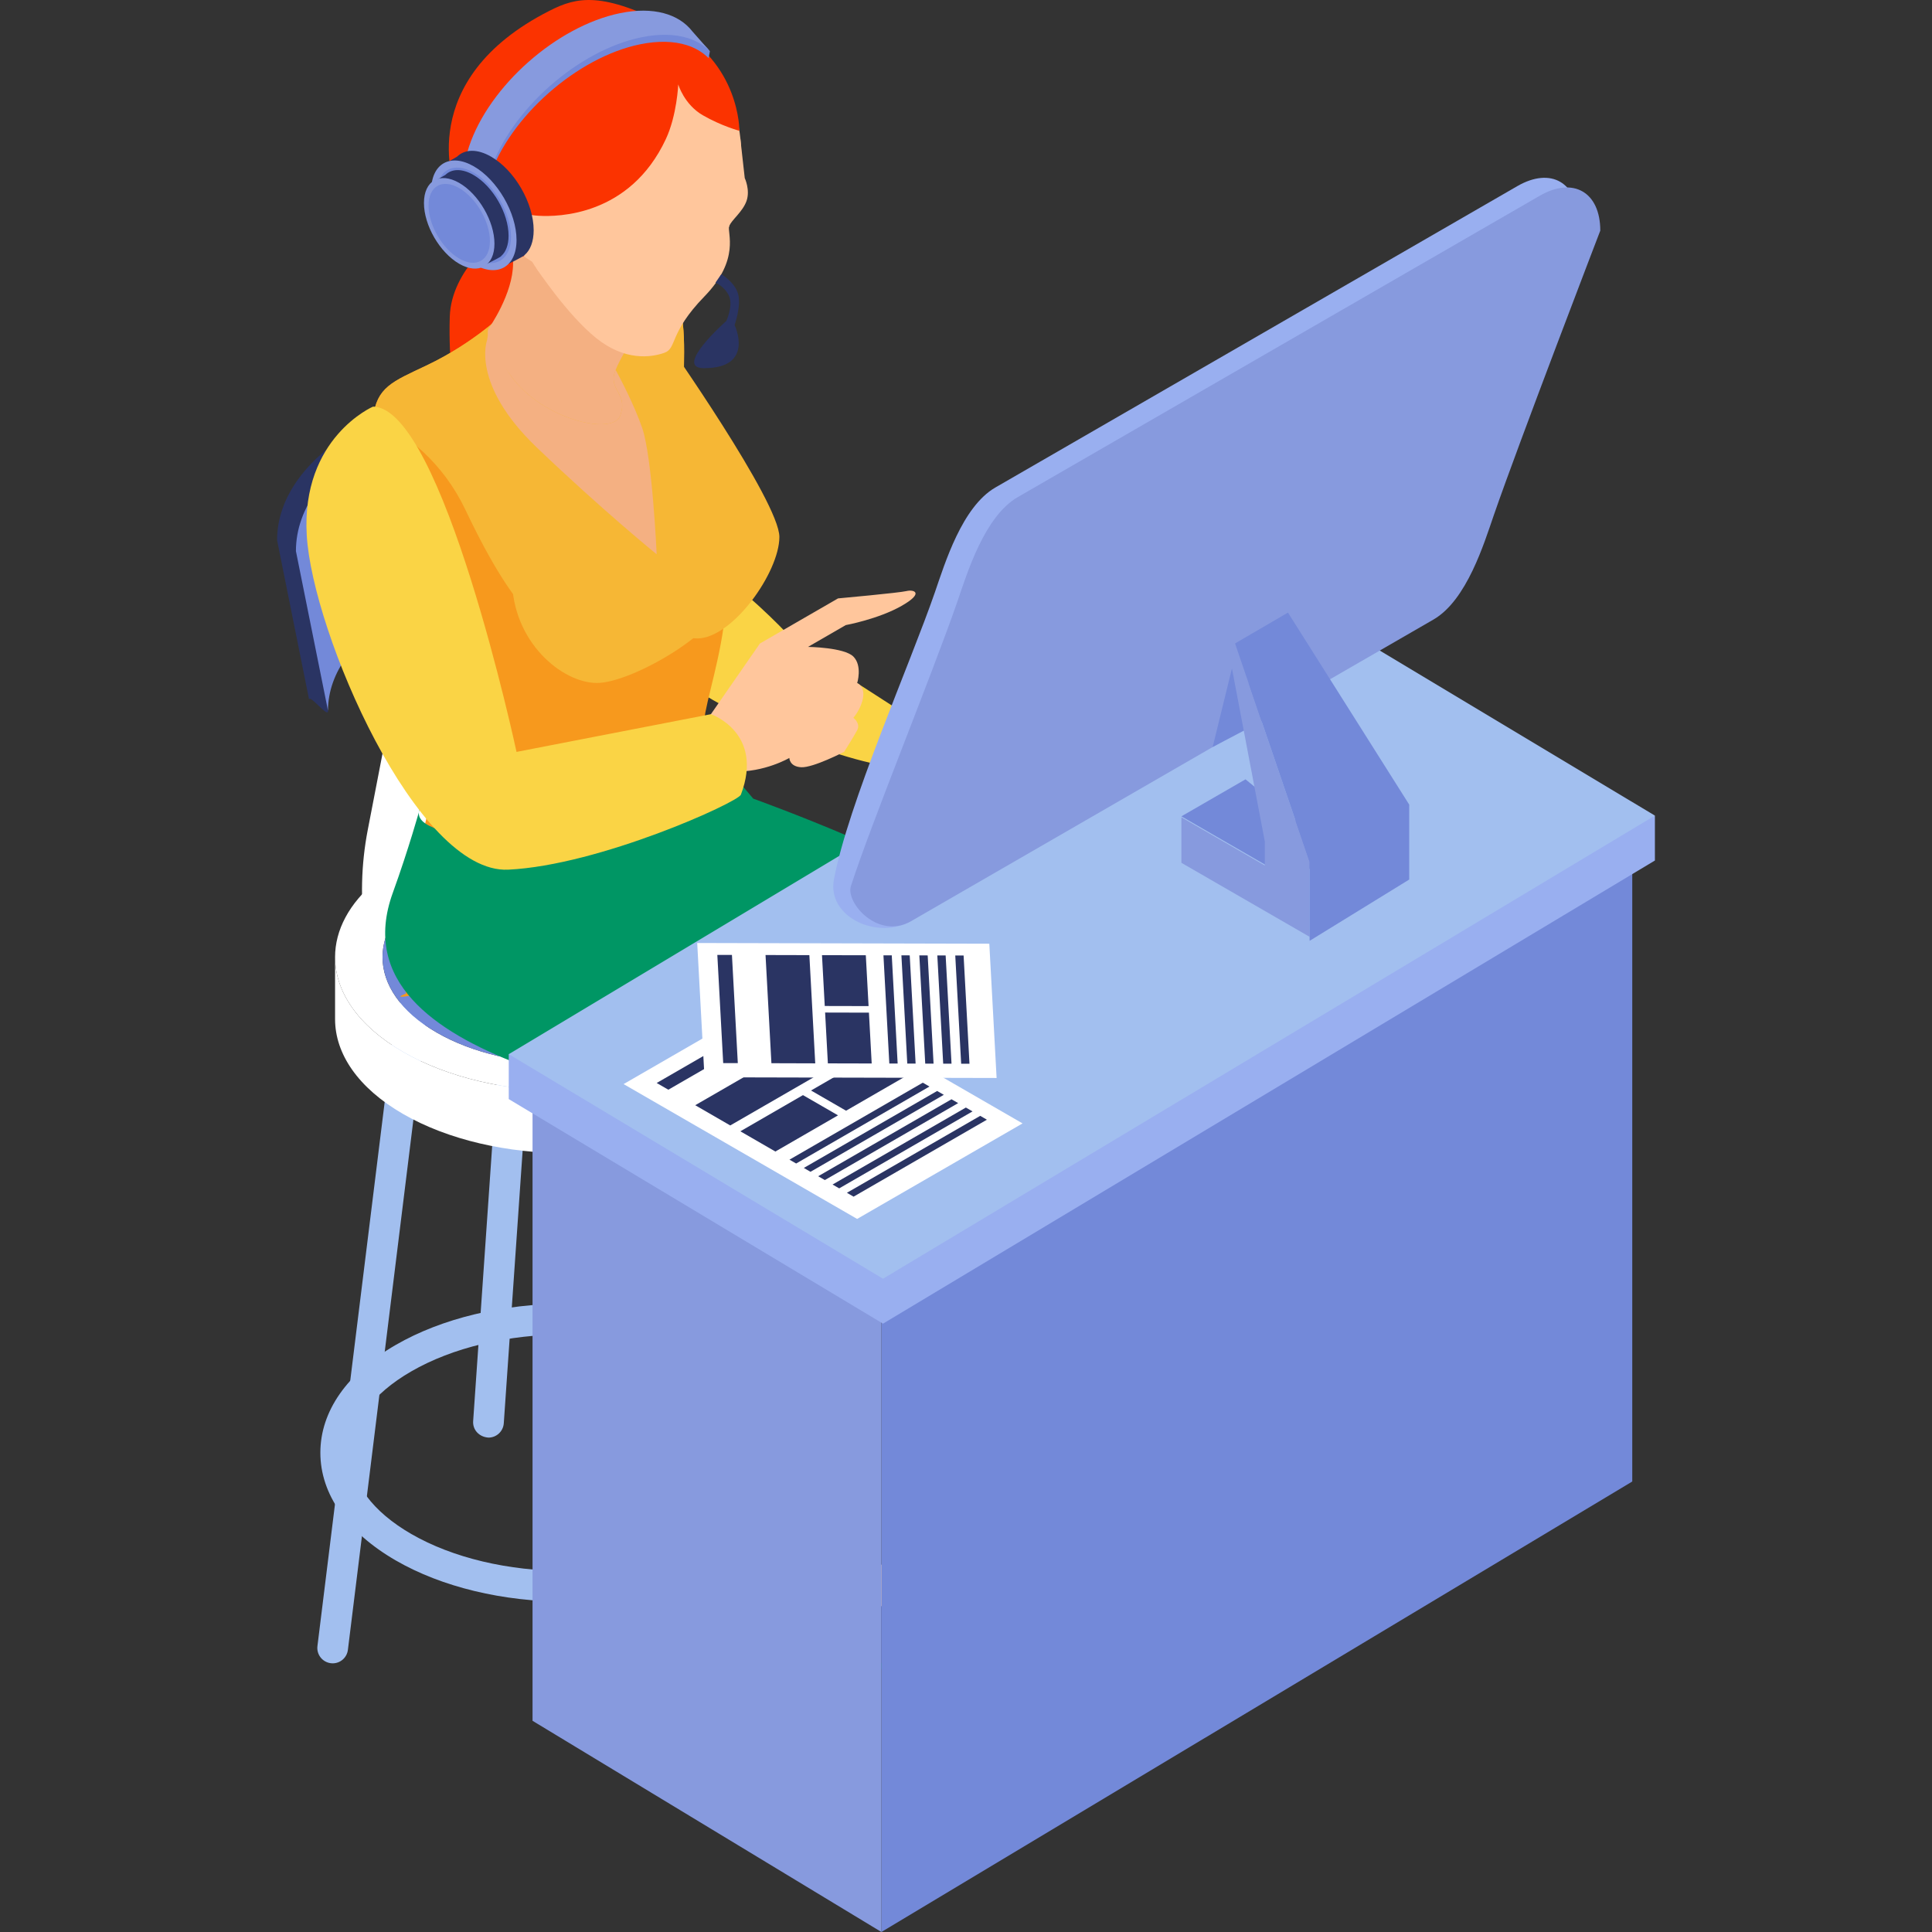 <?xml version="1.0" encoding="UTF-8"?>
<!DOCTYPE svg PUBLIC "-//W3C//DTD SVG 1.1//EN" "http://www.w3.org/Graphics/SVG/1.1/DTD/svg11.dtd">
<!-- Creator: CorelDRAW -->
<svg xmlns="http://www.w3.org/2000/svg" xml:space="preserve" width="10in" height="10in" version="1.1" style="shape-rendering:geometricPrecision; text-rendering:geometricPrecision; image-rendering:optimizeQuality; fill-rule:evenodd; clip-rule:evenodd"
viewBox="0 0 10000 10000"
 xmlns:xlink="http://www.w3.org/1999/xlink"
 xmlns:xodm="http://www.corel.com/coreldraw/odm/2003">
 <rect x="0" y="0" width="10000" height="10000" fill="#333333" stroke="none"/>
 <defs>
  <style type="text/css">
   <![CDATA[
    .fil10 {fill:#009664;fill-rule:nonzero}
    .fil9 {fill:#085956;fill-rule:nonzero}
    .fil5 {fill:#2A3463;fill-rule:nonzero}
    .fil4 {fill:#7389D9;fill-rule:nonzero}
    .fil12 {fill:#879ADE;fill-rule:nonzero}
    .fil13 {fill:#99AFF0;fill-rule:nonzero}
    .fil3 {fill:#A2BFEF;fill-rule:nonzero}
    .fil11 {fill:#F4B082;fill-rule:nonzero}
    .fil8 {fill:#F6B735;fill-rule:nonzero}
    .fil7 {fill:#F7991D;fill-rule:nonzero}
    .fil0 {fill:#FAD445;fill-rule:nonzero}
    .fil6 {fill:#FB3300;fill-rule:nonzero}
    .fil1 {fill:#FFC69C;fill-rule:nonzero}
    .fil2 {fill:white;fill-rule:nonzero}
   ]]>
  </style>
 </defs>
 <g id="Layer_x0020_1">
  <g id="_2278164784544">
   <g>
    <path class="fil0" d="M4127.27 3336.57l708.05 456.12c0,0 62.96,160.19 -152.33,177.93 -215.38,17.74 -1030.89,-290.08 -1252.02,-539.99 -221.13,-249.91 -215.38,-220.57 -56.3,-491.3 158.98,-270.53 752.6,397.24 752.6,397.24z"/>
    <path class="fil1" d="M4795.3 3786.55c0,0 148.85,-42.94 239.12,-21.07 90.28,21.88 304.75,147.89 406.22,142.95 101.47,-4.79 157.92,-14.82 122.28,45.62 -35.59,60.54 -101.37,130.45 -240.08,98.94 -138.57,-31.6 -170.98,-56.4 -170.98,-56.4l340.09 198.04c0,0 343.26,153.08 253.94,195.62 -89.37,42.54 -211.65,50.96 -413.43,45.06 -396.34,-11.59 -788.69,-480.26 -765.76,-476.13 22.78,4.19 228.59,-172.64 228.59,-172.64z"/>
    <g>
     <g>
      <g>
       <path class="fil2" d="M2042.1 3579.18l-75.61 -548.26 280.46 -161.9 73.89 536.11 7.21 -4.54 -427.04 1513.83 -10.54 -73.09c-26.01,-181.66 -21.63,-366.35 13.2,-546.39l138.41 -715.76z"/>
       <g>
        <path class="fil3" d="M2528.36 7440.99c-49.35,-3.22 -82.26,-41.08 -79.34,-84.83l203.79 -2946.96c3.07,-43.75 40.83,-78.28 84.83,-73.89 43.75,3.07 76.82,40.93 73.74,84.68l-203.79 2946.96c-2.97,41.94 -37.91,74.04 -79.24,74.04z"/>
       </g>
       <g>
        <path class="fil3" d="M2936.04 8290.43c-333.83,0 -648.82,-75.86 -887.13,-213.37 -251.93,-145.37 -390.74,-343.56 -390.74,-557.89 0,-214.58 138.72,-412.77 390.74,-558.14 238.31,-137.5 553.35,-213.26 887.13,-213.26 333.84,0 648.97,75.76 887.14,213.26 251.93,145.37 390.74,343.56 390.74,558.14 0,214.32 -138.72,412.52 -390.74,557.89 -238.17,137.46 -553.3,213.37 -887.14,213.37zm0 -1383.83c-306.31,0 -593.22,68 -807.65,191.89 -200.87,116.03 -311.25,265.28 -311.25,420.63 0,155.25 110.54,304.45 311.25,420.48 214.48,123.75 501.33,192.05 807.65,192.05 306.47,0 593.22,-68.3 807.8,-192.05 200.72,-116.03 311.26,-265.28 311.26,-420.48 0,-155.35 -110.54,-304.6 -311.26,-420.63 -214.57,-123.85 -501.33,-191.89 -807.8,-191.89z"/>
       </g>
       <g>
        <path class="fil3" d="M3186.5 8929.21c-49.5,-3.48 -82.41,-41.33 -79.24,-85.08l241.14 -3363.3c3.07,-43.75 41.48,-77.22 84.83,-73.49 43.75,3.22 76.67,41.23 73.49,84.93l-241.24 3363.3c-2.82,41.64 -37.65,73.64 -78.99,73.64z"/>
       </g>
       <g>
        <path class="fil3" d="M1722.02 8609.39c-3.22,0 -6.55,-0.15 -9.88,-0.66 -43.5,-5.44 -74.4,-44.96 -69.11,-88.56l405.56 -3281.44c5.44,-43.5 45.77,-74.95 88.56,-69.11 43.5,5.44 74.4,44.96 68.95,88.56l-405.41 3281.44c-4.94,40.33 -39.22,69.76 -78.69,69.76z"/>
       </g>
       <g>
        <path class="fil2" d="M2086.26 5444.53c469.32,270.98 1230.15,270.98 1699.62,0 234.74,-135.49 351.93,-313.02 351.93,-490.65l0 321.39c0,177.63 -117.34,355.16 -351.93,490.65 -469.33,270.98 -1230.15,270.98 -1699.62,0 -234.74,-135.49 -351.93,-313.02 -351.93,-490.65l0 -321.39c-0.05,177.53 117.35,355.16 351.93,490.65z"/>
        <path class="fil2" d="M2086.26 4463.24c469.32,-270.98 1230.3,-270.98 1699.62,0 234.74,135.49 351.93,313.02 351.93,490.65 0,177.53 -117.34,355.16 -351.93,490.65 -469.33,270.98 -1230.15,270.98 -1699.62,0 -234.74,-135.49 -351.93,-313.02 -351.93,-490.65 0,-138.97 71.88,-277.94 215.54,-396.64 39.82,-33.06 85.44,-64.52 136.4,-94zm173.75 880.98c373.4,215.54 978.77,215.54 1352.18,0 373.4,-215.53 373.4,-565.04 0,-780.73 -373.41,-215.63 -978.78,-215.63 -1352.18,0 -373.41,215.69 -373.41,565.09 0,780.73z"/>
        <path class="fil4" d="M2260 4563.55c373.4,-215.63 978.77,-215.63 1352.18,0 373.4,215.53 373.4,565.04 0,780.73 -373.41,215.54 -978.78,215.54 -1352.18,0 -373.41,-215.69 -373.41,-565.09 0,-780.73z"/>
       </g>
       <polygon class="fil2" points="2127.44,3628.52 2051.83,3080.26 2332.44,2918.21 2413.54,3449.79 2301.08,4405.88 1936.6,4616.32 "/>
       <path class="fil5" d="M1434.21 2796.08c0,-452.24 634.96,-818.84 1418.21,-818.84l97.48 56.3c-633.34,0 -1318.96,1031.45 -1252.17,1644.78 4.79,44.26 -97.63,-89.87 -97.63,-56.3l-165.89 -825.94z"/>
       <path class="fil4" d="M1531.69 2852.48c0,-452.24 634.96,-818.83 1418.21,-818.83l0 921.81c-691.51,0 -1252.17,323.65 -1252.17,722.96l-166.04 -825.94z"/>
      </g>
      <g>
       <path class="fil6" d="M2585.32 1214.35c0,0 -249.41,177.22 -257.27,424.21 -7.87,246.99 27.22,421.04 27.22,421.04 0,0 382.78,-3.98 406.87,-18.8 23.99,-14.82 245.27,-514.14 199.25,-592.92 -46.17,-78.68 -56.96,-463.43 -376.07,-233.53z"/>
       <path class="fil1" d="M4330.91 7731.88c0,0 115.78,255 271.13,410.35 155.5,155.35 230.86,313.52 164.32,351.93 -139.37,80.4 -54.29,47.33 -232.87,47.33 -178.59,0 -354.6,-197.64 -407.58,-303.39 -29.09,-58.17 -111.9,-141.24 -180.56,-204.44 -59.48,-54.54 -79.74,-139.22 -52.67,-215.23 25.61,-71.73 51.06,-162.06 51.06,-236.3 0,-88.97 28.13,-280.36 -64.42,-536.77 -92.55,-256.46 -314.89,-303.94 -75.11,-921.82 171.88,-443.16 -1725.07,-872.72 -1702.65,-1168.8 127.07,-1687.07 1170.16,-839.81 1130.95,-178.99 0,0 1442.35,817.13 1290.28,1141.18 -152.18,324.06 -162.86,486.51 -176.07,664.95 -13.31,178.44 -15.83,1150 -15.83,1150z"/>
       <path class="fil7" d="M2518.63 5066.44c-608.95,145.37 -417.56,76.57 -417.56,76.57 0,0 -26.26,-648.26 66.69,-800.19 92.95,-151.92 24.4,-423.96 24.4,-492.76 0,-351.93 -202.58,-814.6 -249.51,-1324.05 -15.32,-169.52 -20.82,-283.13 -12,-362.87 19.61,-159.63 99.5,-186.95 276.57,-271.13 251.37,-119.11 409.95,-278.74 409.95,-278.74 0,0 172.69,46.93 321.39,0 149.75,-45.87 306.06,-230.61 512.67,-111.5 205.5,119.11 -47.08,773.93 224.05,1210.13 64.57,104.94 86.44,230.7 84.18,358.63 -3.33,234.99 -82.01,478.8 -108.17,615.5 -39.37,212.06 95.06,275.52 183.63,427.44 315.79,549.57 -708.45,807.59 -1316.29,952.96z"/>
       <path class="fil8" d="M3759.41 3070.23c-182.57,76.57 -313.67,-27.32 -313.67,-27.32 0,0 -234.99,298.45 -413.17,287.51 -177.13,-10.94 -350.87,-116.94 -624.17,-693.07 -115.88,-241.64 -298.45,-388.07 -477.69,-474.52 19.61,-159.63 99.5,-186.95 276.57,-271.13 251.37,-119.11 409.94,-278.74 409.94,-278.74 0,0 172.69,46.93 321.39,0 149.76,-45.87 306.06,-230.61 512.68,-111.5 205.5,119.11 -47.08,773.93 224.05,1210.13 64.37,105.15 86.24,230.76 84.07,358.63z"/>
       <path class="fil8" d="M3372.7 2779.24c0,182.72 53.33,525.32 236.05,525.32 182.72,0 425.32,-342.6 425.32,-525.32 0,-182.57 -588.13,-1017.59 -588.13,-1017.59 0,0 -73.24,835.02 -73.24,1017.59z"/>
       <path class="fil8" d="M2650.39 2995.99c0,324.06 257.12,539.04 439.69,539.04 182.57,0 669.24,-281.92 669.24,-464.64 0,-182.57 -486.67,-196.73 -669.24,-196.73 -182.57,-0.1 -439.69,-60.39 -439.69,122.33z"/>
       <path class="fil1" d="M2961.24 4596.46c79.34,-253.79 853.11,-416.65 853.11,-416.65 0,0 -200.46,214.32 488.38,548.11 728.96,353.29 835.52,520.24 885.27,695.75 92.14,325.27 -83.37,1118.15 -83.37,1392.6 0,274.46 33.07,527.85 138.82,665.76 105.75,137.76 273.55,327.03 310.85,364.33 37.35,37.35 39.06,278.19 -33.07,319.82 -72.13,41.63 -370.73,-130.55 -463.02,-222.84 -92.29,-92.29 -233.13,-364.74 -312.46,-364.74 -79.34,0 14.92,-208.98 14.92,-407.98 0,-198.85 -205.4,-721.35 -148.95,-972.78 56.41,-251.37 129.09,-258.58 155.65,-586.82 26.41,-328.19 -1584.65,-446.65 -1584.65,-446.65l-221.48 -567.92z"/>
       <path class="fil9" d="M3877.87 7871.1c0,0 -23.19,99.25 -23.19,163.62 0,64.42 38.16,127.47 38.16,127.47l100.81 58.27 28.13 -17.09c0,0 257.27,339.13 385.05,388.78 127.78,49.6 343.01,102.98 473.56,27.47 130.55,-75.36 -46.12,-226.07 -74.95,-242.7 -28.83,-16.53 -414.23,-24.8 -414.23,-24.8l-513.33 -481.02z"/>
       <path class="fil9" d="M4673.52 7414.73c0,0 -23.19,99.25 -23.19,163.61 0,64.57 38.16,127.48 38.16,127.48l100.81 58.27 28.13 -17.09c0,0 217.9,299.66 336.35,368.61 115.08,66.94 347.7,132.17 478.25,56.66 130.55,-75.35 -30.8,-251.78 -59.63,-268.31 -28.83,-16.69 -385.4,-8.12 -385.4,-8.12l-513.48 -481.12z"/>
       <path class="fil5" d="M4652.7 8196.12c0,0 63.46,64.02 -70.42,111.5 -261.25,92.54 -546.39,-370.73 -610.16,-491.05 -44.66,-84.28 -51.21,-111.9 -51.21,-111.9 0,0 -94.31,119.51 -57.87,265.69 36.39,146.18 131.36,154.44 233.13,297.7 123.09,173.24 322.59,394.37 696.96,344.72 194.16,-25.76 40.02,-215.63 -5.85,-261.4 -45.77,-45.87 -134.58,-155.25 -134.58,-155.25z"/>
       <path class="fil5" d="M5414.78 7690.25c0,0 114.98,146.18 -23.89,175.91 -138.82,29.74 -486.92,-271.53 -550.68,-391.8 -44.56,-84.28 -87.2,-186.6 -87.2,-186.6 0,0 -132.72,129.74 -96.28,275.92 36.39,146.17 131.36,84.93 233.13,228.19 123.09,173.24 290.33,423.96 664.7,374.36 194.16,-25.76 138.97,-146.18 -14.92,-335.4 -40.98,-50.26 -124.85,-140.58 -124.85,-140.58z"/>
       <path class="fil10" d="M3659.01 3849.91c44.26,139.87 -90.18,289.02 -357.28,443.17 -357.68,206.56 -586.67,208.17 -808.86,79.89 -116.28,-67.09 -371.44,-77.48 -317.8,-193.26 0,0 -59.23,213.37 -141.79,441.05 -333.13,918.64 1541.55,1041.33 1573.31,1209.88l-68.15 669.08c0,0 221.13,426.89 808.3,81.91 647.76,-380.51 875.39,-422.09 903.67,-597.05 92.04,-568.02 30.8,-1073.84 -173.24,-1278.44 -233.13,-233.53 -1178.43,-572.4 -1178.43,-572.4l-239.73 -283.83z"/>
       <g>
        <path class="fil11" d="M3175.72 1957.74c0,74.15 70.01,88.96 34.93,192.7 -34.93,105.1 -398.76,24.3 -563.08,-200.71 -66.03,-90.28 -98.29,-148.19 -113.11,-185.89 -20.26,-56.56 -2.67,-67.34 -2.67,-67.34 0,0 123.9,-175.11 123.9,-334.09 0,-158.98 699.22,273.55 699.22,273.55 0,0 -129.34,179.24 -168.45,278.84 -6.76,17.34 -10.74,32.11 -10.74,42.95z"/>
       </g>
       <g>
        <g>
         <path class="fil1" d="M2407.64 746.39c0,389.94 316.19,706.18 706.18,706.18 389.93,0 706.18,-316.19 706.18,-706.18 0,-389.94 -316.19,-706.18 -706.18,-706.18 -389.94,0 -706.18,316.19 -706.18,706.18z"/>
         <path class="fil1" d="M2687.74 1130.98c0,338.22 477.29,650.69 700.84,521.75 223.4,-128.99 404.6,-507.74 404.6,-846.06 0,-338.22 -181.11,-507.84 -404.6,-378.9 -223.55,129.09 -700.84,364.99 -700.84,703.21z"/>
         <path class="fil1" d="M3027.68 1273.83c0,338.22 181.11,507.83 404.61,378.9 223.4,-128.99 404.6,-507.74 404.6,-846.06 0,-338.22 -181.11,-507.84 -404.6,-378.9 -223.5,129.09 -404.61,507.84 -404.61,846.06z"/>
         <path class="fil6" d="M2845.11 55.28c-710.01,359.7 -489.84,914.86 -489.84,914.86 0,0 66.84,91.33 110.14,135.64 43.2,44.16 -28.13,136.7 59.07,239.38 87.2,102.68 87.2,102.68 87.2,102.68l62.7 -225.67c0,0 -116.44,-200.46 -23.74,-166.19 92.7,34.28 41.63,55.35 138.97,60.94 97.33,5.59 470.13,1.87 656.68,-396.74 57.76,-123.5 64.27,-283.38 64.27,-283.38 0,0 30.29,103.74 127.07,159.63 96.83,55.9 189.37,80.55 189.37,80.55 0,0 4.94,-351.68 -352.48,-537.07 -357.63,-185.44 -487.93,-156.36 -629.41,-84.63z"/>
        </g>
        <path class="fil4" d="M3667.83 301.21c-16.28,-16.53 -34.93,-30.8 -56,-42.69 -17.74,-10.13 -36.95,-18.4 -57.76,-24.95 -66.03,-20.67 -147.08,-23.34 -240.18,-4.39 -327.03,66.83 -676.95,375.97 -782.04,690.7 -38.81,116.44 -38.66,217.1 -6.55,294.62 -123.9,-69.86 -169.92,-222.34 -104.14,-419.43 104.94,-314.63 455.06,-623.77 782.04,-690.56 172.59,-35.33 400.78,69.36 471.19,160.59l-6.56 36.09z"/>
        <path class="fil12" d="M3674.33 264.92c-16.28,-16.69 -34.93,-30.8 -56,-42.69 -17.74,-10.13 -36.95,-18.4 -57.77,-24.95 -66.03,-20.67 -147.08,-23.33 -240.18,-4.38 -327.03,66.83 -676.94,375.97 -782.04,690.55 -38.81,116.44 -38.66,217.1 -6.56,294.62 -123.89,-69.86 -169.91,-222.34 -104.14,-419.32 104.94,-314.63 455.06,-623.77 782.04,-690.7 172.59,-35.33 304.2,3.98 374.61,95.06l90.02 101.82z"/>
        <g>
         <g>
          <path class="fil5" d="M2715.97 1319.45c3.07,3.98 -91.74,50.15 -91.74,50.15l-343.16 -509.7 84.83 -49.19c40.12,-39.07 104.29,-41.23 175.66,0 122.44,70.26 220.72,240.83 220.72,381.27 -0.15,58.27 -17.24,102.37 -46.32,127.47z"/>
          <path class="fil12" d="M2673.58 1242.08c0,139.87 -98.84,196.33 -220.88,125.91 -122.03,-70.42 -220.87,-240.99 -220.87,-381.02 0,-140.03 98.84,-196.33 220.87,-125.91 122.08,70.42 220.88,240.99 220.88,381.02z"/>
          <path class="fil4" d="M2645.05 1225.7c0,121.88 -86.15,170.98 -192.45,109.63 -106.31,-61.34 -192.45,-209.94 -192.45,-331.82 0,-121.88 86.14,-171.13 192.45,-109.78 106.41,61.35 192.45,209.94 192.45,331.97z"/>
         </g>
        </g>
        <g>
         <g>
          <path class="fil5" d="M2594.24 1325.2c2.52,3.33 -75.76,41.48 -75.76,41.48l-283.38 -420.89 70.01 -40.53c33.07,-32.26 86.15,-34.02 144.97,0 101.11,58.02 182.31,198.85 182.31,314.88 0,47.84 -14.16,84.38 -38.16,105.05z"/>
          <path class="fil12" d="M2559.31 1261.28c0,115.63 -81.61,162.15 -182.47,104.04 -100.71,-58.17 -182.47,-199 -182.47,-314.63 0,-115.63 81.61,-162.15 182.47,-104.04 100.81,58.17 182.47,199 182.47,314.63z"/>
          <path class="fil4" d="M2535.82 1247.67c0,100.71 -71.07,141.24 -158.83,90.58 -87.76,-50.66 -158.83,-173.39 -158.83,-274.06 0,-100.71 71.07,-141.24 158.83,-90.58 87.61,50.81 158.83,173.39 158.83,274.06z"/>
         </g>
        </g>
        <path class="fil1" d="M3832.25 720.23l22.53 201.37c0,0 29.18,61.75 9.22,118.56 -20.16,56.96 -78.83,99.25 -90.02,130.95 -11.19,31.76 58.93,170.82 -127.47,362.77 -186.45,191.89 -140.83,268.71 -208.43,292.45 -67.59,23.74 -202.83,43.85 -352.74,-76.82 -149.91,-120.67 -308.23,-359.94 -308.23,-359.94 0,0 233.28,-82.41 271.69,-82.41 38.36,0.15 783.45,-586.92 783.45,-586.92z"/>
       </g>
       <path class="fil11" d="M3398.96 2869.02c0,0 -279.55,-226.57 -621.75,-554.01 -342.2,-328.74 -256.21,-554 -256.21,-554l10.78 -64.67c14.82,37.76 49.9,162.96 115.88,253.24 164.32,225.01 528.15,305.81 563.08,200.71 35.08,-103.74 -34.93,-118.56 -34.93,-192.7 0,-10.79 3.98,-25.61 10.79,-43.09 26.92,49.9 95.62,180.55 137.35,300.46 52.47,152.33 75,654.06 75,654.06z"/>
      </g>
     </g>
     <g>
      <g>
       <g>
        <polygon class="fil4" points="4562.17,9999.98 8448.54,7668.27 8448.54,4501.24 4562.17,6833 "/>
       </g>
      </g>
      <polygon class="fil12" points="2756.4,8906.83 4562.17,9999.98 4562.17,6833 2756.4,5739.81 "/>
      <g>
       <polygon class="fil13" points="4570.44,6851.15 8565.78,4454.07 8565.78,4221.59 2633.31,5456.43 2633.31,5688.85 "/>
       <polygon class="fil3" points="4570.44,6618.68 8565.78,4221.59 6628.65,3059.45 2633.31,5456.43 "/>
      </g>
     </g>
     <polygon class="fil2" points="4436.51,6309.14 5292.75,5814.76 4083.93,5116.85 3227.74,5611.22 "/>
     <polygon class="fil5" points="3459.35,5640.31 4149.4,5241.95 4088.96,5207.02 3398.96,5605.53 "/>
     <polygon class="fil5" points="4120.87,6022.28 4810.87,5623.93 4776.35,5603.91 4086.3,6002.42 "/>
     <polygon class="fil5" points="4195.12,6065.22 4885.17,5666.72 4850.64,5646.86 4160.59,6045.22 "/>
     <polygon class="fil5" points="4269.42,6108.02 4959.47,5709.67 4924.89,5689.81 4234.89,6088.16 "/>
     <polygon class="fil5" points="4343.72,6150.96 5033.87,5752.61 4999.34,5732.6 4309.29,6131.11 "/>
     <polygon class="fil5" points="4418.11,6193.91 5108.17,5795.56 5073.59,5775.55 4383.59,6173.9 "/>
     <polygon class="fil5" points="3779.73,5825.3 4469.88,5426.94 4288.47,5322.25 3598.47,5720.6 "/>
     <polygon class="fil5" points="4379.2,5749.03 4703.41,5561.78 4522.15,5457.08 4197.94,5644.34 "/>
     <polygon class="fil5" points="4013.36,5960.28 4337.57,5773.02 4156.2,5668.33 3832.1,5855.59 "/>
     <polygon class="fil2" points="5158.42,5579.62 5120.67,4884.68 3608.75,4880.95 3646.46,5576.04 "/>
     <polygon class="fil5" points="3818.89,5502.8 3788.5,4942.7 3712.89,4942.54 3743.28,5502.7 "/>
     <polygon class="fil5" points="4646.2,5504.82 4615.75,4944.81 4572.71,4944.71 4603.1,5504.82 "/>
     <polygon class="fil5" points="4739.15,5505.07 4708.7,4944.96 4665.65,4944.81 4696.05,5504.97 "/>
     <polygon class="fil5" points="4832.09,5505.37 4801.7,4945.22 4758.45,4945.07 4789,5505.22 "/>
     <polygon class="fil5" points="4925.04,5505.47 4894.65,4945.47 4851.55,4945.37 4881.94,5505.47 "/>
     <polygon class="fil5" points="5017.99,5505.78 4987.59,4945.62 4944.4,4945.47 4974.94,5505.78 "/>
     <polygon class="fil5" points="4219.67,5503.91 4189.27,4943.76 3962.4,4943.2 3992.84,5503.2 "/>
     <polygon class="fil5" points="4495.74,5207.53 4481.47,4944.41 4254.6,4943.91 4268.91,5207.02 "/>
     <polygon class="fil5" points="4511.87,5504.57 4497.6,5241.45 4270.78,5240.89 4285.04,5504.01 "/>
     <path class="fil13" d="M7303.98 3156.93l-2586.76 1610c-172.84,99.75 -437.17,-18.25 -400.87,-214.48 71.63,-386.11 394.62,-1115.98 522.8,-1487.16 51.06,-147.89 140.18,-442.26 312.87,-542.01l2702.24 -1560.25c172.84,-99.75 312.87,-18.95 312.87,180.7l-550.53 1471.13c0.3,199.61 -139.78,442.31 -312.62,542.06z"/>
     <path class="fil12" d="M7419.51 3206.83l-2702.24 1560.25c-172.84,99.75 -340.74,-94.71 -313.02,-180.7 103.63,-321.39 422.35,-1100 550.53,-1471.14 51.06,-147.89 140.18,-442.26 313.02,-542.11l2702.24 -1560.1c172.84,-99.75 313.02,-18.95 313.02,180.7 0,0 -422.35,1100 -550.53,1471.13 -51.11,147.74 -140.18,442.06 -313.02,541.96z"/>
     <polygon class="fil4" points="6376.57,3459.67 6276.71,3866.59 6624.92,3683.47 "/>
     <g>
      <polygon class="fil4" points="6681.47,4552.46 6114.91,4225.33 6446.73,4033.78 6915.1,4417.62 "/>
      <polygon class="fil12" points="6376.57,3459.67 6546.63,4355.47 6546.63,4479.67 6114.91,4230.37 6114.91,4465.91 6778.55,4848.94 6778.55,4461.22 6392.6,3330.43 "/>
      <polygon class="fil4" points="6392.6,3330.43 6778.55,4461.22 6778.55,4869.76 7294.15,4552.46 7294.15,4164.79 6666.4,3170.79 "/>
     </g>
    </g>
   </g>
   <path class="fil1" d="M3598.47 3813.76l334.89 -483.04 404.25 -233.38c0,0 317.81,-28.93 354.35,-38 36.39,-9.07 95.37,7.86 -25.2,76.57 -120.67,68.7 -289.13,99.6 -289.13,99.6l-195.37 112.81c0,0 186.95,2.27 234.74,50 47.74,47.73 19.76,137.51 19.76,137.51 0,0 39.22,14.01 30.7,72.94 -8.42,58.92 -50.56,106.7 -50.56,106.7 0,0 39.37,28.03 19.61,64.57 -19.61,36.54 -67.34,111.5 -67.34,111.5 0,0 -160.04,82.82 -221.78,79.74 -61.75,-3.23 -61.75,-48.14 -61.75,-48.14 0,0 -129.09,75.76 -289.13,70.17 -159.89,-5.5 -213.77,-126.22 -198.04,-179.55z"/>
   <path class="fil0" d="M1930.45 2104.82c0,0 -371.69,160.44 -342.76,664.95 28.93,504.51 569.48,1753.86 1042.49,1731.63 473.06,-22.28 1189.87,-349.01 1204.69,-388.07 121.78,-321.79 -155.09,-416.75 -155.09,-416.75l-1006.25 195.27c0.05,-0.2 -383.38,-1787.02 -743.07,-1787.02z"/>
   <path class="fil5" d="M3759.57 1661.1c0,0 -276.88,244.06 -116.69,244.57 267,0.81 159.38,-223.24 159.38,-223.24 0,0 35.74,-99.91 17.89,-161.65 -17.89,-61.74 -86.7,-101.46 -86.7,-101.46l-29.99 43.5c0,0 50.96,22.13 71.07,72.03 20.11,49.85 -14.97,126.26 -14.97,126.26z"/>
  </g>
 </g>
</svg>